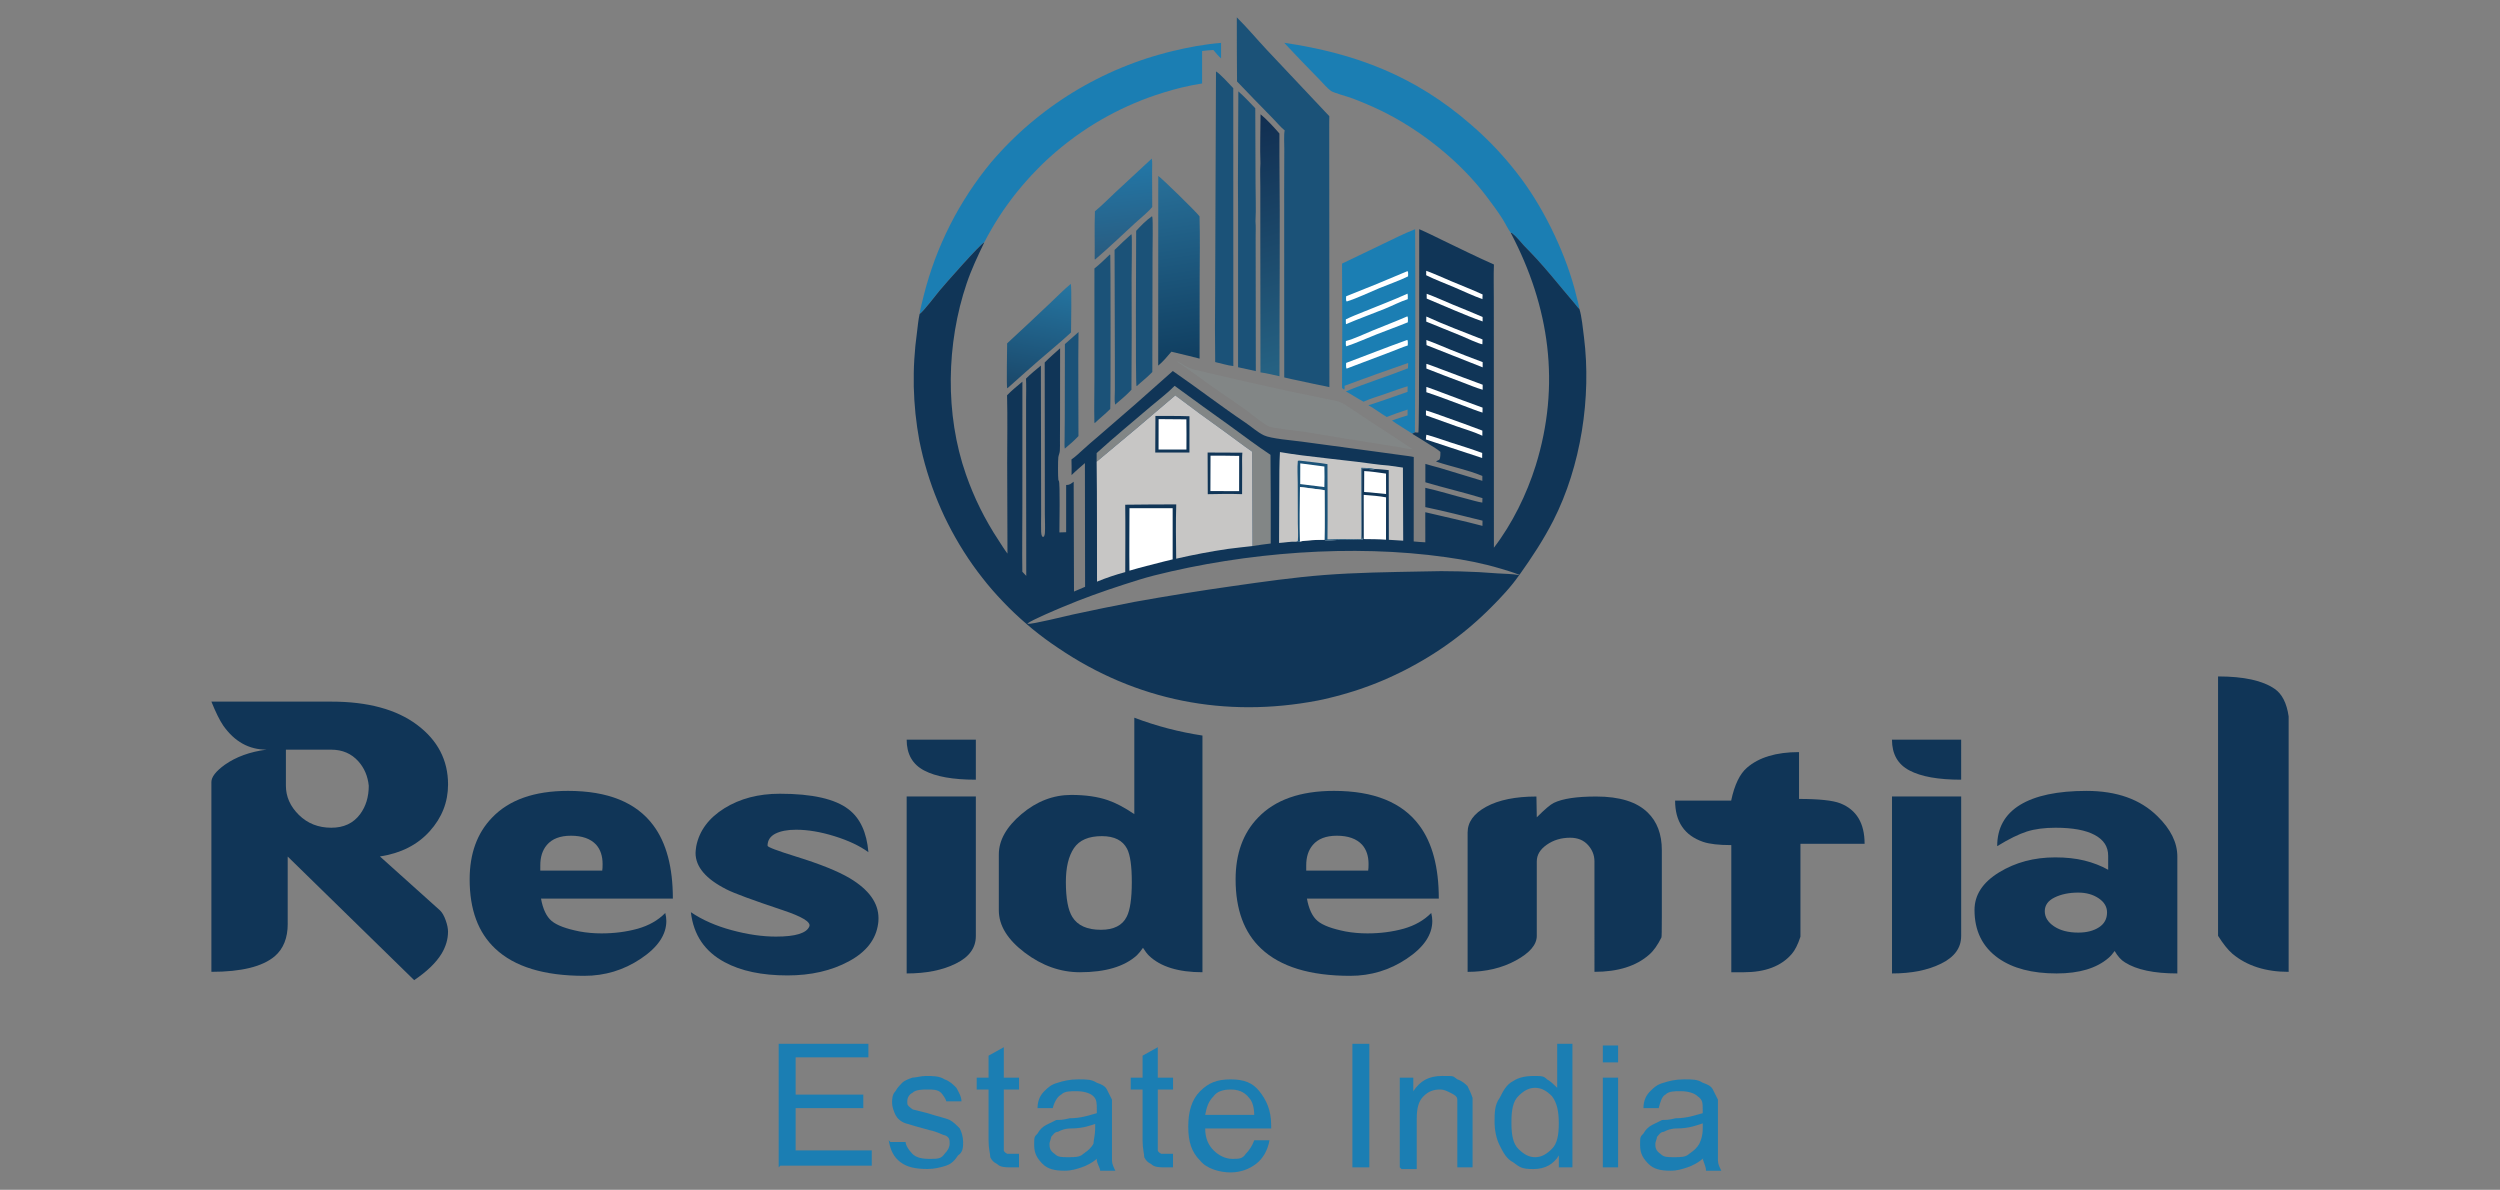 <?xml version="1.0" encoding="utf-8"?>
<!-- Generator: Adobe Illustrator 16.0.0, SVG Export Plug-In . SVG Version: 6.00 Build 0)  -->
<!DOCTYPE svg PUBLIC "-//W3C//DTD SVG 1.1//EN" "http://www.w3.org/Graphics/SVG/1.1/DTD/svg11.dtd">
<svg version="1.1" id="Layer_1" xmlns="http://www.w3.org/2000/svg" xmlns:xlink="http://www.w3.org/1999/xlink" x="0px" y="0px"
	 width="84.75px" height="40.334px" viewBox="0 0 84.75 40.334" enable-background="new 0 0 84.75 40.334" xml:space="preserve">
<rect x="0" y="0" width="84.75" height="40.334" fill="#808080" stroke="none"/>
<path display="none" fill="#454D5C" d="M16.995,35.412c-0.63-0.362-1.267-0.731-1.897-1.103c-0.261-0.148-0.492-0.293-0.694-0.438
	l-4.715-2.771c-0.022,3.188,0.289,3.896,2.822,5.375c3.079,1.803,6.184,3.529,9.268,5.353c0.209,0.123,0.407,0.235,0.593,0.342
	c2.592,1.459,3.324,1.263,6.43-0.603c1.775-1.064,3.619-2.082,5.431-3.105c1.314-0.738,2.617-1.486,3.875-2.268
	c2.084-1.287,2.368-2.104,2.346-5.024c0-0.015,0-0.024,0-0.041l-5.403,3.188c-0.073,0.05-0.155,0.092-0.23,0.136
	c-0.464,0.282-0.94,0.563-1.421,0.839l-2.138,1.262c0.011-0.021,0.027-0.048,0.037-0.076c-1.095,0.621-2.195,1.235-3.265,1.877
	c-2.64,1.588-3.115,1.658-5.573,0.209C20.64,37.491,18.818,36.455,16.995,35.412L16.995,35.412z M38.106,29.87
	c1.983-1.232,2.335-2.026,2.346-4.628c0-0.134,0-0.267,0-0.401c0-0.016,0-0.031,0.006-0.048l-3.175,1.871l-1.86,1.103
	c-0.198,0.121-0.401,0.239-0.598,0.361c-0.631,0.379-1.278,0.754-1.925,1.123l-1.25,0.734c0-0.01,0-0.021,0-0.03
	c-1.213,0.679-2.431,1.364-3.619,2.076c-2.64,1.579-3.115,1.649-5.573,0.2c-4.245-2.502-8.482-5.004-12.727-7.504
	c0.006,0.588,0.006,1.176,0.006,1.766c0.16,1.8,0.773,2.49,2.773,3.658c0.117,0.063,0.229,0.135,0.347,0.207
	c2.965,1.724,5.953,3.393,8.92,5.145c3.095,1.816,3.692,1.73,7.022-0.261c0.935-0.563,1.892-1.11,2.849-1.652
	c1.059-0.6,2.117-1.188,3.165-1.782c0.834-0.473,1.662-0.951,2.475-1.438C37.561,30.201,37.833,30.037,38.106,29.87L38.106,29.87z
	 M37.283,15.253c-3.132-1.801-6.264-3.635-9.39-5.42c-2.748-1.564-3.426-1.346-6.751,0.659c-2.569,1.544-5.108,2.992-7.722,4.451
	l-0.033,0.016l-0.123,0.069c-0.128,0.074-0.257,0.145-0.38,0.215v0.005l-0.026,0.015v-0.005c-0.149,0.084-0.292,0.17-0.433,0.251
	H12.42l-0.005,0.005l0,0c-1.133,0.667-1.807,1.182-2.202,1.859c-0.567,0.968-0.609,2.688-0.257,3.765
	c0.262,0.801,0.764,1.346,1.705,1.971c0.251,0.164,0.535,0.348,0.85,0.523c0.117,0.069,0.229,0.139,0.347,0.202l0,0l0.026,0.019
	c2.957,1.729,5.938,3.392,8.895,5.133c3.095,1.816,3.692,1.732,7.022-0.262c0.935-0.561,1.897-1.111,2.859-1.658
	c1.053-0.596,2.116-1.184,3.165-1.777c0-0.389,0-0.771-0.006-1.146c-0.004-1.023-0.064-1.771-0.255-2.367
	c-0.342-1.063-1.118-1.673-2.753-2.625L25.899,15.7c-0.47-0.273-0.443-0.257-1.176,0.203l-0.667,0.422
	c-0.744,0.471-0.669,1.588,0.01,1.993c1.732,1.005,3.463,2.016,5.195,3.009c1.363,0.787,1.966,1.283,2.223,2.203
	c-1.16,0.652-2.324,1.304-3.453,1.984c-2.64,1.582-3.115,1.646-5.573,0.196c-2.448-1.438-4.918-2.813-7.361-4.249
	c-0.561-0.322-0.989-0.605-1.309-0.898c-0.68-0.621-0.893-1.026-0.284-1.754c0.418-0.501,1.1-0.923,2.191-1.538
	c2.117-1.181,4.173-2.352,6.254-3.603c0.063-0.037,0.127-0.075,0.192-0.112c2.475-1.486,3.041-1.619,5.173-0.406
	c2.523,1.438,5.057,2.924,7.579,4.377c2.993,1.721,2.454,3.202,2.603,6.194c0.277-0.166,0.336-0.209,0.609-0.375
	c1.758-1.092,2.234-1.84,2.33-3.813c-0.106-2.191-0.684-2.87-2.993-4.196c-0.053-0.032-0.106-0.063-0.154-0.09L37.283,15.253z"/>
<g>
	<polygon fill="#1B7EB3" points="26.397,39.573 26.397,35.385 29.438,35.385 29.438,35.844 26.972,35.844 26.972,37.106 
		29.266,37.106 29.266,37.565 26.972,37.565 26.972,38.999 29.553,38.999 29.553,39.516 26.455,39.516 	"/>
	<g>
		<defs>
			<rect id="SVGID_1_" x="3.938" y="0.088" width="76.875" height="40.158"/>
		</defs>
		<clipPath id="SVGID_2_">
			<use xlink:href="#SVGID_1_"  overflow="visible"/>
		</clipPath>
		<path clip-path="url(#SVGID_2_)" fill="#1B7EB3" d="M30.184,38.713h0.517c0,0.114,0.114,0.286,0.229,0.401
			s0.287,0.172,0.574,0.172s0.402,0,0.517-0.172c0.115-0.115,0.172-0.229,0.172-0.344c0-0.115,0-0.23-0.172-0.287
			c-0.058,0-0.23-0.115-0.517-0.173c-0.402-0.114-0.631-0.172-0.803-0.229c-0.173-0.058-0.287-0.173-0.345-0.287
			c-0.057-0.115-0.115-0.287-0.115-0.401c0-0.115,0-0.287,0.115-0.402c0.058-0.114,0.172-0.229,0.23-0.287
			c0.057-0.057,0.172-0.114,0.344-0.172c0.115,0,0.287-0.057,0.459-0.057c0.229,0,0.459,0,0.631,0.114
			c0.172,0.058,0.287,0.173,0.402,0.287c0.057,0.114,0.172,0.286,0.172,0.459h-0.517c0-0.058-0.115-0.229-0.172-0.287
			c-0.115-0.114-0.287-0.114-0.459-0.114s-0.402,0-0.517,0.114c-0.115,0.058-0.172,0.172-0.172,0.287c0,0.114,0,0.114,0.057,0.172
			c0,0,0.115,0.115,0.172,0.115c0,0,0.229,0.057,0.459,0.114c0.344,0.114,0.631,0.172,0.746,0.229s0.23,0.172,0.344,0.287
			c0.058,0.114,0.115,0.286,0.115,0.459c0,0.172,0,0.344-0.172,0.458c-0.115,0.173-0.229,0.287-0.401,0.345
			s-0.402,0.115-0.631,0.115c-0.402,0-0.688-0.058-0.918-0.229c-0.229-0.172-0.344-0.402-0.401-0.746L30.184,38.713z"/>
		<path clip-path="url(#SVGID_2_)" fill="#1B7EB3" d="M34.544,39.114v0.459h-0.287c-0.172,0-0.344,0-0.458-0.115
			c-0.115-0.057-0.172-0.114-0.229-0.229c0-0.115-0.058-0.287-0.058-0.574v-1.721h-0.402v-0.402h0.402v-0.745l0.517-0.287v1.032
			h0.516v0.402h-0.516v1.778v0.286c0,0,0,0.058,0.115,0.115h0.172H34.544z"/>
		<path clip-path="url(#SVGID_2_)" fill="#1B7EB3" d="M37.24,39.229c-0.172,0.172-0.401,0.286-0.574,0.344
			c-0.172,0.058-0.344,0.114-0.574,0.114c-0.344,0-0.574-0.057-0.746-0.229c-0.172-0.172-0.287-0.344-0.287-0.631
			s0-0.287,0.115-0.401c0.057-0.115,0.172-0.229,0.287-0.287c0.115-0.057,0.229-0.114,0.344-0.172c0.115,0,0.229,0,0.459-0.058
			c0.401,0,0.688-0.114,0.918-0.172v-0.114c0-0.229,0-0.345-0.115-0.46c-0.115-0.114-0.344-0.172-0.574-0.172s-0.402,0-0.517,0.115
			c-0.114,0.057-0.229,0.229-0.287,0.459h-0.516c0-0.287,0.115-0.459,0.229-0.574c0.115-0.114,0.23-0.229,0.459-0.287
			c0.172-0.057,0.401-0.114,0.688-0.114c0.287,0,0.459,0,0.631,0.114c0.172,0.059,0.287,0.115,0.344,0.23l0.172,0.344v0.459v0.688
			v0.918c0,0.114,0.058,0.229,0.115,0.344h-0.516c0-0.114-0.115-0.229-0.115-0.401L37.24,39.229z M37.183,38.082
			c-0.172,0.057-0.459,0.172-0.86,0.172c-0.23,0-0.345,0.057-0.459,0.114c-0.115,0-0.172,0.115-0.229,0.172
			c0,0.058-0.057,0.173-0.057,0.23c0,0.114,0,0.229,0.172,0.344c0.115,0.115,0.229,0.115,0.459,0.115c0.229,0,0.401,0,0.516-0.115
			c0.172-0.115,0.287-0.229,0.344-0.344c0-0.115,0.057-0.287,0.057-0.517v-0.172H37.183z"/>
		<path clip-path="url(#SVGID_2_)" fill="#1B7EB3" d="M39.765,39.114v0.459h-0.287c-0.172,0-0.345,0-0.459-0.115
			c-0.115-0.057-0.172-0.114-0.229-0.229c0-0.115-0.057-0.287-0.057-0.574v-1.721h-0.402v-0.402h0.402v-0.745l0.516-0.287v1.032
			h0.517v0.402h-0.517v1.778v0.286c0,0,0,0.058,0.115,0.115h0.172H39.765z"/>
		<path clip-path="url(#SVGID_2_)" fill="#1B7EB3" d="M42.519,38.655h0.517c-0.059,0.344-0.23,0.631-0.459,0.803
			c-0.229,0.173-0.516,0.287-0.861,0.287c-0.344,0-0.803-0.114-1.032-0.401c-0.287-0.287-0.402-0.631-0.402-1.147
			s0.115-0.918,0.402-1.205c0.287-0.287,0.574-0.401,1.032-0.401c0.459,0,0.747,0.114,0.976,0.401
			c0.229,0.287,0.401,0.632,0.401,1.147v0.115h-2.237c0,0.344,0.115,0.573,0.287,0.745c0.173,0.172,0.402,0.287,0.632,0.287
			c0.229,0,0.344,0,0.458-0.172C42.347,38.999,42.461,38.827,42.519,38.655 M40.854,37.795h1.664c0-0.229-0.057-0.459-0.172-0.574
			c-0.172-0.229-0.402-0.286-0.632-0.286c-0.229,0-0.458,0.057-0.574,0.229C40.969,37.336,40.912,37.508,40.854,37.795"/>
		<rect x="45.846" y="35.385" clip-path="url(#SVGID_2_)" fill="#1B7EB3" width="0.574" height="4.188"/>
		<path clip-path="url(#SVGID_2_)" fill="#1B7EB3" d="M47.452,39.573v-3.041h0.459v0.459c0.229-0.344,0.517-0.516,0.975-0.516
			c0.46,0,0.345,0,0.517,0.114c0.173,0.058,0.287,0.173,0.345,0.229c0.058,0.115,0.114,0.229,0.172,0.401v0.517v1.836h-0.517v-1.836
			v-0.459c0-0.115-0.114-0.172-0.229-0.229c-0.114-0.058-0.229-0.114-0.344-0.114c-0.229,0-0.401,0.057-0.573,0.229
			c-0.173,0.173-0.23,0.402-0.23,0.804v1.664H47.51L47.452,39.573z"/>
		<path clip-path="url(#SVGID_2_)" fill="#1B7EB3" d="M52.845,39.573v-0.402c-0.172,0.287-0.459,0.46-0.86,0.46
			s-0.459-0.058-0.688-0.229c-0.229-0.115-0.344-0.345-0.459-0.574s-0.172-0.517-0.172-0.803c0-0.287,0-0.574,0.172-0.804
			c0.115-0.229,0.229-0.458,0.459-0.573c0.172-0.115,0.401-0.172,0.688-0.172s0.344,0,0.459,0.114
			c0.114,0.058,0.229,0.173,0.345,0.287v-1.492h0.516v4.188H52.845z M51.238,38.082c0,0.401,0.058,0.688,0.229,0.86
			c0.173,0.172,0.345,0.287,0.573,0.287c0.23,0,0.402-0.115,0.574-0.287c0.173-0.172,0.229-0.459,0.229-0.86
			c0-0.402-0.057-0.688-0.229-0.919c-0.172-0.172-0.344-0.286-0.574-0.286c-0.229,0-0.4,0.114-0.573,0.286
			c-0.172,0.173-0.229,0.46-0.229,0.861V38.082z"/>
		<path clip-path="url(#SVGID_2_)" fill="#1B7EB3" d="M54.336,35.442h0.517v0.573h-0.517V35.442z M54.336,36.532h0.517v3.041h-0.517
			V36.532z"/>
		<path clip-path="url(#SVGID_2_)" fill="#1B7EB3" d="M57.778,39.229c-0.172,0.172-0.401,0.286-0.573,0.344
			s-0.345,0.114-0.574,0.114c-0.344,0-0.573-0.057-0.745-0.229c-0.173-0.172-0.287-0.344-0.287-0.631s0-0.287,0.114-0.401
			c0.058-0.115,0.173-0.229,0.287-0.287c0.115-0.057,0.229-0.114,0.344-0.172c0.115,0,0.23,0,0.46-0.058
			c0.401,0,0.688-0.114,0.918-0.172v-0.114c0-0.229,0-0.345-0.173-0.46c-0.114-0.114-0.344-0.172-0.573-0.172s-0.401,0-0.517,0.115
			c-0.115,0.057-0.172,0.229-0.229,0.459h-0.517c0-0.287,0.115-0.459,0.23-0.574c0.114-0.114,0.229-0.229,0.459-0.287
			c0.172-0.057,0.401-0.114,0.688-0.114c0.286,0,0.458,0,0.631,0.114c0.172,0.059,0.286,0.115,0.344,0.23
			c0.058,0.114,0.114,0.229,0.173,0.344v0.459v0.688v0.918c0,0.114,0.057,0.229,0.114,0.344h-0.517c0-0.114-0.058-0.229-0.114-0.401
			L57.778,39.229z M57.722,38.082c-0.173,0.057-0.459,0.172-0.861,0.172c-0.229,0-0.344,0.057-0.458,0.114
			c-0.115,0-0.173,0.115-0.23,0.172c0,0.058-0.057,0.173-0.057,0.23c0,0.114,0,0.229,0.172,0.344
			c0.115,0.115,0.229,0.115,0.459,0.115s0.401,0,0.517-0.115c0.172-0.115,0.286-0.229,0.344-0.344
			c0.058-0.115,0.115-0.287,0.115-0.517V38.082z"/>
		<path clip-path="url(#SVGID_2_)" fill="#1B5278" d="M36.562,11.256c-0.018,1.175,0,2.353-0.002,3.528
			c-0.143,0.151-0.304,0.292-0.464,0.425c-0.017-0.103-0.006-0.224-0.006-0.328l0.006-0.734l0.004-2.482
			C36.255,11.53,36.408,11.394,36.562,11.256"/>
		<path clip-path="url(#SVGID_2_)" fill="#1B5278" d="M37.626,8.625c0.004,0.007,0.01,0.013,0.013,0.021
			c0.01,0.023,0.017,4.765-0.001,5.218c-0.166,0.168-0.355,0.314-0.525,0.479c-0.013-0.012-0.014-0.03-0.014-0.047
			c-0.011-0.504,0.003-1.01,0.003-1.513l-0.001-3.68C37.285,8.956,37.456,8.788,37.626,8.625"/>
		<path clip-path="url(#SVGID_2_)" fill="#1B5278" d="M39.046,7.334l0.017,0.014c0.027,0.1,0.008,1.078,0.008,1.246l-0.007,4.017
			c-0.159,0.169-0.355,0.318-0.526,0.477l-0.011-0.001c-0.037-0.09-0.012-4.855-0.011-5.261C38.673,7.652,38.855,7.47,39.046,7.334"
			/>
		<path clip-path="url(#SVGID_2_)" fill="#1B5278" d="M38.349,7.942c0.004,0.005,0.011,0.009,0.012,0.016
			c0.021,0.062,0,1.316,0,1.47c0.007,1.262,0.005,2.523-0.005,3.785c-0.169,0.184-0.365,0.342-0.554,0.504
			c-0.028-0.146-0.008-0.33-0.008-0.481v-1.02l-0.01-3.743C37.967,8.292,38.156,8.115,38.349,7.942"/>
	</g>
	<g>
		<defs>
			<path id="SVGID_3_" d="M37.816,6.516c-0.231,0.216-0.455,0.445-0.698,0.647c-0.02,0.54-0.001,1.083-0.009,1.622l0.014,0.014
				c0.466-0.401,0.907-0.82,1.357-1.237c0.165-0.151,0.451-0.381,0.581-0.545c0.001-0.409,0-0.818-0.005-1.228
				C39.054,5.66,39.071,5.5,39.045,5.376L37.816,6.516z"/>
		</defs>
		<clipPath id="SVGID_4_">
			<use xlink:href="#SVGID_3_"  overflow="visible"/>
		</clipPath>
		
			<linearGradient id="SVGID_5_" gradientUnits="userSpaceOnUse" x1="-25.672" y1="55.989" x2="-25.099" y2="55.989" gradientTransform="matrix(-0.554 -5.339 5.339 -0.554 -274.898 -97.448)">
			<stop  offset="0" style="stop-color:#295C80"/>
			<stop  offset="1" style="stop-color:#2277A7"/>
		</linearGradient>
		<polygon clip-path="url(#SVGID_4_)" fill="url(#SVGID_5_)" points="39.422,8.763 39.05,5.174 36.747,5.414 37.119,9.001 		"/>
	</g>
	<g>
		<defs>
			<path id="SVGID_6_" d="M35.604,10.271c-0.486,0.457-0.969,0.919-1.462,1.368c-0.002,0.19-0.023,1.451,0.001,1.521l0.014-0.003
				c0.353-0.312,0.699-0.628,1.056-0.936c0.365-0.315,0.741-0.623,1.095-0.951c0.001-0.212,0.028-1.588-0.01-1.645
				C36.057,9.825,35.833,10.055,35.604,10.271"/>
		</defs>
		<clipPath id="SVGID_7_">
			<use xlink:href="#SVGID_6_"  overflow="visible"/>
		</clipPath>
		
			<linearGradient id="SVGID_8_" gradientUnits="userSpaceOnUse" x1="-24.685" y1="56.55" x2="-24.111" y2="56.55" gradientTransform="matrix(1.174 -6.454 6.454 1.174 -301.134 -212.459)">
			<stop  offset="0" style="stop-color:#1A4769"/>
			<stop  offset="1" style="stop-color:#2575A1"/>
		</linearGradient>
		<polygon clip-path="url(#SVGID_7_)" fill="url(#SVGID_8_)" points="36.265,13.549 36.958,9.738 34.19,9.234 33.497,13.046 		"/>
	</g>
	<g>
		<defs>
			<rect id="SVGID_9_" x="3.938" y="0.088" width="76.875" height="40.158"/>
		</defs>
		<clipPath id="SVGID_10_">
			<use xlink:href="#SVGID_9_"  overflow="visible"/>
		</clipPath>
		<path clip-path="url(#SVGID_10_)" fill="#1B5278" d="M42.572,12.581l-0.004-3.387l-0.002-1.146c0-0.179,0.01-0.367-0.005-0.544
			c0.023-0.416,0.002-0.845,0.002-1.263l-0.009-2.571c-0.186-0.195-0.372-0.395-0.574-0.573c0,1.374-0.023,2.748-0.009,4.121
			l-0.001,5.231C42.17,12.491,42.372,12.535,42.572,12.581"/>
	</g>
	<g>
		<defs>
			<path id="SVGID_11_" d="M42.729,5.537c-0.018,0.249-0.003,0.506-0.004,0.755v1.612l0.005,4.72
				c0.216,0.029,0.431,0.084,0.644,0.131c-0.003-2.498,0.025-4.999-0.002-7.497c0.002-0.244,0.002-0.488,0-0.732
				c-0.158-0.184-0.453-0.505-0.639-0.651C42.732,4.426,42.708,4.985,42.729,5.537"/>
		</defs>
		<clipPath id="SVGID_12_">
			<use xlink:href="#SVGID_11_"  overflow="visible"/>
		</clipPath>
		
			<linearGradient id="SVGID_13_" gradientUnits="userSpaceOnUse" x1="-23.38" y1="55.453" x2="-22.807" y2="55.453" gradientTransform="matrix(4.054 14.078 14.078 -4.054 -644.018 558.09)">
			<stop  offset="0" style="stop-color:#112E51"/>
			<stop  offset="1" style="stop-color:#256182"/>
		</linearGradient>
		<polygon clip-path="url(#SVGID_12_)" fill="url(#SVGID_13_)" points="43.346,3.69 45.76,12.075 42.76,12.939 40.346,4.554 		"/>
	</g>
	<g>
		<defs>
			<rect id="SVGID_14_" x="3.938" y="0.088" width="76.875" height="40.158"/>
		</defs>
		<clipPath id="SVGID_15_">
			<use xlink:href="#SVGID_14_"  overflow="visible"/>
		</clipPath>
		<path clip-path="url(#SVGID_15_)" fill="#1B5278" d="M41.222,2.422c0.114,0.052,0.479,0.455,0.586,0.567l0.002,9.42
			c-0.176-0.014-0.432-0.095-0.615-0.135c-0.01-0.777-0.011-1.554-0.001-2.331l0.009-2.619L41.222,2.422z"/>
		<path clip-path="url(#SVGID_15_)" fill="#828686" d="M39.873,12.24c0.106,0.024,0.215,0.115,0.312,0.169
			c0.054,0.029,0.108,0.055,0.166,0.076c0.057,0.022,0.116,0.041,0.174,0.055c1.073,0.256,2.148,0.501,3.227,0.734
			c0.417,0.088,0.837,0.167,1.253,0.258c0.148,0.032,0.329,0.055,0.465,0.117c0.109,0.051,0.212,0.127,0.312,0.193l0.552,0.367
			l1.557,1.02c-0.115-0.002-0.243-0.033-0.357-0.052L46.81,15.06c-0.836-0.13-1.671-0.266-2.505-0.407
			c-0.224-0.036-1.178-0.14-1.292-0.197c-0.232-0.114-0.611-0.441-0.833-0.599c-0.364-0.26-0.737-0.505-1.102-0.762
			C40.675,12.81,40.285,12.513,39.873,12.24"/>
	</g>
	<g>
		<defs>
			<path id="SVGID_16_" d="M39.263,12.395c0.169-0.141,0.306-0.305,0.447-0.472c0.194,0.044,0.386,0.09,0.579,0.139l0.377,0.095
				l0.002-2.698c0.003-0.708,0.016-1.418-0.004-2.125c-0.104-0.147-1.295-1.309-1.399-1.369L39.263,12.395z"/>
		</defs>
		<clipPath id="SVGID_17_">
			<use xlink:href="#SVGID_16_"  overflow="visible"/>
		</clipPath>
		
			<linearGradient id="SVGID_18_" gradientUnits="userSpaceOnUse" x1="-24.634" y1="55.698" x2="-24.061" y2="55.698" gradientTransform="matrix(-1.597 -10.764 10.764 -1.597 -598.455 -164.023)">
			<stop  offset="0" style="stop-color:#103E60"/>
			<stop  offset="1" style="stop-color:#286F98"/>
		</linearGradient>
		<polygon clip-path="url(#SVGID_17_)" fill="url(#SVGID_18_)" points="41.618,12.255 40.654,5.759 38.329,6.104 39.293,12.601 		
			"/>
	</g>
	<g>
		<defs>
			<rect id="SVGID_19_" x="3.938" y="0.088" width="76.875" height="40.158"/>
		</defs>
		<clipPath id="SVGID_20_">
			<use xlink:href="#SVGID_19_"  overflow="visible"/>
		</clipPath>
		<path clip-path="url(#SVGID_20_)" fill="#1B7EB3" d="M45.495,8.936l1.337-0.642c0.376-0.181,0.752-0.372,1.141-0.524
			c0.011,2.293,0.008,4.587-0.007,6.88l-0.094,0.048c-0.226-0.149-0.463-0.283-0.683-0.44c0.171-0.069,0.353-0.121,0.528-0.177
			v-0.196c-0.236,0.075-0.476,0.16-0.705,0.251c-0.213-0.124-0.406-0.279-0.623-0.398c0.446-0.138,0.886-0.302,1.327-0.454
			l0.003-0.189c-0.255,0.074-0.507,0.171-0.758,0.257c-0.245,0.084-0.502,0.16-0.738,0.266c-0.203-0.109-0.395-0.239-0.597-0.349
			c0.691-0.289,1.409-0.507,2.105-0.784c0.003-0.06,0.004-0.12,0.006-0.181c-0.721,0.25-1.439,0.507-2.155,0.773
			c0.001,0.042,0.006,0.086-0.01,0.128c-0.036-0.006-0.052-0.034-0.077-0.06C45.507,11.742,45.506,10.339,45.495,8.936"/>
		<path clip-path="url(#SVGID_20_)" fill="#FFFFFF" d="M47.714,9.955c0.017,0.056,0.009,0.129,0.009,0.187
			c-0.265,0.086-0.52,0.222-0.778,0.326c-0.438,0.177-0.883,0.337-1.317,0.522c-0.006-0.054-0.004-0.11-0.004-0.164
			c0.197-0.097,0.404-0.176,0.607-0.259C46.726,10.364,47.227,10.177,47.714,9.955"/>
		<path clip-path="url(#SVGID_20_)" fill="#FFFFFF" d="M47.705,9.195l0.021,0.007c0.016,0.051,0.008,0.113,0.007,0.167
			c-0.313,0.154-0.649,0.266-0.973,0.4c-0.361,0.149-0.727,0.331-1.099,0.449l-0.019-0.007c-0.019-0.05-0.009-0.115-0.008-0.167
			C46.328,9.771,47.019,9.487,47.705,9.195"/>
		<path clip-path="url(#SVGID_20_)" fill="#FFFFFF" d="M47.707,10.725l0.008,0.006c0.025,0.045,0.011,0.142,0.011,0.195
			c-0.351,0.145-0.711,0.271-1.063,0.411c-0.339,0.135-0.679,0.287-1.023,0.404c-0.026-0.043-0.015-0.129-0.014-0.18
			c0.3-0.082,0.603-0.232,0.891-0.35C46.913,11.048,47.314,10.897,47.707,10.725"/>
		<path clip-path="url(#SVGID_20_)" fill="#FFFFFF" d="M47.707,11.523l0.005,0.005c0.023,0.049,0.011,0.129,0.011,0.183
			c-0.176,0.055-0.35,0.133-0.523,0.198l-1.547,0.586l-0.009-0.008c-0.021-0.049-0.01-0.13-0.01-0.184
			C46.325,12.045,47.012,11.771,47.707,11.523"/>
		<path clip-path="url(#SVGID_20_)" fill="#1B7EB3" d="M43.533,1.45c2.432,0.359,4.446,1.134,6.316,2.76
			c0.16,0.138,0.318,0.28,0.471,0.427c0.153,0.147,0.302,0.298,0.446,0.453c0.145,0.156,0.284,0.314,0.42,0.478
			c0.135,0.163,0.267,0.33,0.393,0.5c0.817,1.1,1.549,2.647,1.864,3.979c0.034,0.141,0.078,0.288,0.099,0.43
			c-0.06-0.049-0.111-0.127-0.161-0.187l-0.338-0.401c-0.305-0.366-0.61-0.738-0.93-1.09c-0.148-0.164-0.305-0.319-0.457-0.48
			c-0.125-0.134-0.247-0.299-0.392-0.41c-0.023-0.018-0.017-0.018-0.049-0.014l-0.007-0.01C51.106,7.74,51.03,7.572,50.934,7.42
			c-0.166-0.263-0.357-0.518-0.545-0.766c-0.897-1.191-2.237-2.255-3.575-2.905c-0.315-0.151-0.638-0.289-0.965-0.413
			c-0.168-0.065-0.631-0.183-0.732-0.256c-0.135-0.097-0.26-0.255-0.379-0.375C44.33,2.292,43.929,1.874,43.533,1.45"/>
		<path clip-path="url(#SVGID_20_)" fill="#1B7EB3" d="M31.175,10.64c0.032-0.208,0.09-0.422,0.141-0.628
			c0.025-0.103,0.053-0.206,0.082-0.308c0.029-0.102,0.06-0.205,0.091-0.306c0.031-0.102,0.064-0.203,0.099-0.304
			c0.035-0.101,0.07-0.2,0.107-0.3c0.037-0.1,0.075-0.198,0.116-0.297c0.04-0.099,0.081-0.197,0.124-0.293
			c0.042-0.098,0.086-0.195,0.132-0.29c0.045-0.097,0.092-0.192,0.14-0.287c0.048-0.095,0.097-0.189,0.148-0.282
			c0.05-0.094,0.103-0.186,0.156-0.278c0.054-0.092,0.108-0.183,0.164-0.274c0.056-0.091,0.113-0.18,0.171-0.269
			c0.058-0.088,0.118-0.177,0.179-0.264C33.085,6.172,33.146,6.085,33.21,6c0.063-0.085,0.127-0.169,0.193-0.253
			c0.065-0.084,0.131-0.167,0.2-0.249c0.05-0.058,0.1-0.116,0.15-0.172c0.051-0.058,0.102-0.113,0.154-0.17
			c0.051-0.056,0.104-0.111,0.156-0.167c0.053-0.055,0.107-0.109,0.161-0.163c0.054-0.054,0.108-0.108,0.163-0.161
			c0.055-0.053,0.111-0.105,0.167-0.157c0.056-0.052,0.112-0.103,0.169-0.154c0.057-0.05,0.115-0.101,0.173-0.15
			c0.058-0.049,0.116-0.098,0.176-0.147c0.06-0.048,0.118-0.096,0.178-0.143c0.06-0.047,0.121-0.094,0.182-0.14
			s0.122-0.092,0.184-0.137c0.062-0.044,0.123-0.089,0.186-0.132c0.063-0.044,0.125-0.087,0.189-0.129
			c0.063-0.042,0.126-0.084,0.191-0.125c0.064-0.041,0.129-0.081,0.194-0.121s0.13-0.079,0.196-0.118
			c0.066-0.039,0.132-0.076,0.199-0.113c0.067-0.038,0.134-0.074,0.201-0.11c0.066-0.036,0.134-0.071,0.203-0.105
			c0.067-0.035,0.136-0.069,0.205-0.103c0.068-0.033,0.137-0.065,0.207-0.098c0.069-0.032,0.139-0.063,0.209-0.094
			c0.069-0.03,0.14-0.06,0.21-0.089s0.141-0.058,0.212-0.085c0.072-0.028,0.142-0.055,0.214-0.082s0.144-0.052,0.216-0.078
			c0.072-0.024,0.144-0.049,0.216-0.073s0.146-0.046,0.218-0.068s0.146-0.043,0.22-0.064c0.073-0.021,0.147-0.041,0.221-0.061
			c0.074-0.02,0.148-0.038,0.223-0.056c0.54-0.131,1.094-0.234,1.649-0.279c-0.002,0.176,0,0.352,0,0.527
			c-0.097-0.086-0.178-0.188-0.261-0.286c-0.128,0.004-0.255,0.021-0.382,0.034v1.101c-0.227,0.035-0.451,0.08-0.674,0.133
			c-0.223,0.053-0.443,0.114-0.662,0.184c-0.081,0.025-0.161,0.051-0.241,0.078s-0.16,0.055-0.239,0.084
			c-0.08,0.029-0.158,0.059-0.236,0.089c-0.079,0.031-0.157,0.063-0.235,0.096c-0.078,0.034-0.155,0.067-0.232,0.102
			c-0.077,0.035-0.154,0.071-0.229,0.107c-0.076,0.037-0.152,0.074-0.227,0.113c-0.075,0.038-0.149,0.078-0.224,0.118
			c-0.075,0.041-0.148,0.082-0.221,0.124c-0.074,0.042-0.146,0.085-0.218,0.129c-0.072,0.044-0.144,0.089-0.214,0.135
			c-0.07,0.046-0.141,0.092-0.21,0.14c-0.071,0.047-0.139,0.096-0.208,0.145c-0.068,0.049-0.137,0.099-0.203,0.15
			c-0.068,0.051-0.135,0.103-0.201,0.155c-0.066,0.053-0.131,0.106-0.196,0.161c-0.065,0.054-0.129,0.109-0.192,0.165
			c-0.063,0.055-0.125,0.112-0.188,0.169c-0.062,0.058-0.123,0.116-0.184,0.175C35.26,5.64,35.2,5.699,35.141,5.76
			c-0.06,0.061-0.118,0.122-0.175,0.183c-0.058,0.063-0.114,0.125-0.171,0.188c-0.056,0.063-0.111,0.126-0.166,0.191
			c-0.055,0.064-0.108,0.129-0.161,0.196c-0.053,0.065-0.104,0.131-0.156,0.199c-0.051,0.068-0.102,0.136-0.151,0.204
			c-0.049,0.068-0.097,0.137-0.146,0.207c-0.047,0.069-0.094,0.139-0.14,0.21C33.83,7.409,33.785,7.48,33.74,7.552
			c-0.044,0.072-0.086,0.144-0.129,0.217c-0.042,0.073-0.084,0.146-0.125,0.221c-0.04,0.074-0.08,0.148-0.119,0.224
			c-0.113,0.028-1.36,1.445-1.509,1.625C31.729,9.992,31.303,10.557,31.175,10.64"/>
		<path clip-path="url(#SVGID_20_)" fill="#1B5278" d="M41.928,0.589c0.358,0.353,0.681,0.743,1.025,1.11l2.111,2.24
			c0,0.086-0.001,0.172-0.003,0.258l0.006,8.926c-0.354-0.071-0.705-0.146-1.056-0.223c-0.157-0.035-0.32-0.063-0.475-0.105
			l-0.002-6.343l0.004-1.4c0.002-0.145-0.021-0.502,0.014-0.629c-0.152-0.126-0.283-0.29-0.424-0.431
			c-0.403-0.406-0.795-0.818-1.192-1.23C41.93,2.038,41.927,1.313,41.928,0.589"/>
		<path clip-path="url(#SVGID_20_)" fill="#103557" d="M48.111,7.769c0.272,0.116,0.537,0.251,0.804,0.38
			c0.574,0.276,1.146,0.56,1.729,0.817c-0.015,0.377-0.004,0.76-0.004,1.138l0.001,2.123l0.002,6.34
			c0.619-0.804,1.115-1.816,1.417-2.785c0.849-2.731,0.474-5.38-0.844-7.886c0.032-0.004,0.025-0.004,0.049,0.014
			c0.145,0.11,0.266,0.276,0.392,0.41c0.152,0.161,0.309,0.316,0.457,0.48c0.319,0.352,0.626,0.724,0.93,1.09l0.338,0.401
			c0.051,0.06,0.102,0.138,0.161,0.187c0.076,0.236,0.12,0.684,0.153,0.945c0.258,2.043-0.101,4.386-1.04,6.227
			c-0.333,0.651-0.724,1.244-1.147,1.838c-0.203-0.083-0.419-0.147-0.631-0.21c-0.634-0.188-1.198-0.296-1.853-0.389
			c-3.18-0.451-6.793-0.164-9.902,0.62c-0.34,0.086-0.677,0.196-1.012,0.303c-0.71,0.229-1.408,0.479-2.096,0.769
			c-0.218,0.091-1.033,0.435-1.182,0.553l0.008,0.013c0.153,0.023,1.293-0.266,1.541-0.318c0.683-0.148,1.367-0.288,2.053-0.421
			c1.124-0.202,2.25-0.383,3.379-0.543c1.021-0.146,2.035-0.29,3.063-0.371c1.108-0.086,2.22-0.099,3.331-0.121
			c0.427-0.014,0.855-0.015,1.282-0.003c0.429,0.01,0.855,0.034,1.281,0.068c0.237,0.017,0.496,0.015,0.729,0.058
			c-0.263,0.385-0.634,0.778-0.966,1.109c-0.05,0.049-0.1,0.099-0.15,0.147s-0.102,0.097-0.153,0.145
			c-0.051,0.048-0.104,0.096-0.156,0.143s-0.105,0.093-0.158,0.139c-0.054,0.046-0.107,0.091-0.161,0.137
			c-0.054,0.045-0.109,0.09-0.164,0.133c-0.055,0.045-0.11,0.087-0.166,0.131c-0.055,0.043-0.111,0.085-0.168,0.127
			c-0.057,0.041-0.113,0.083-0.171,0.124c-0.058,0.042-0.114,0.081-0.172,0.121c-0.06,0.04-0.117,0.079-0.177,0.118
			c-0.058,0.038-0.117,0.076-0.177,0.114s-0.118,0.075-0.179,0.111s-0.121,0.072-0.182,0.108c-0.061,0.035-0.121,0.07-0.183,0.104
			c-0.062,0.035-0.124,0.068-0.186,0.102c-0.062,0.034-0.125,0.066-0.187,0.099c-0.063,0.032-0.126,0.063-0.189,0.094
			c-0.063,0.031-0.127,0.062-0.19,0.091c-0.063,0.03-0.128,0.061-0.191,0.088c-0.064,0.029-0.129,0.057-0.193,0.084
			c-0.065,0.027-0.13,0.055-0.196,0.081c-0.064,0.026-0.13,0.052-0.196,0.077c-0.065,0.023-0.131,0.049-0.197,0.072
			s-0.133,0.047-0.199,0.07c-0.066,0.021-0.134,0.044-0.201,0.066c-0.066,0.021-0.134,0.041-0.201,0.061
			c-0.067,0.021-0.135,0.04-0.203,0.059c-0.068,0.02-0.136,0.037-0.204,0.055c-0.067,0.018-0.136,0.035-0.204,0.051
			c-0.068,0.018-0.137,0.033-0.205,0.049c-0.069,0.015-0.139,0.029-0.207,0.043c-3.123,0.598-6.154,0.01-8.792-1.78
			c-0.076-0.052-0.15-0.102-0.224-0.153c-0.075-0.052-0.147-0.105-0.22-0.158c-0.073-0.055-0.145-0.109-0.216-0.164
			c-0.072-0.056-0.142-0.112-0.213-0.169c-0.069-0.058-0.139-0.115-0.207-0.175c-0.069-0.059-0.137-0.119-0.204-0.18
			s-0.133-0.121-0.199-0.184c-0.066-0.063-0.131-0.125-0.195-0.189c-0.063-0.064-0.127-0.128-0.189-0.194
			c-0.063-0.065-0.125-0.131-0.186-0.198c-0.061-0.067-0.121-0.135-0.181-0.203c-0.058-0.068-0.117-0.138-0.175-0.207
			c-0.057-0.07-0.114-0.14-0.169-0.212c-0.056-0.072-0.111-0.144-0.165-0.215c-0.054-0.073-0.107-0.146-0.159-0.219
			c-0.052-0.074-0.104-0.149-0.154-0.224c-0.05-0.075-0.099-0.151-0.148-0.228c-0.048-0.076-0.096-0.153-0.143-0.231
			c-0.046-0.077-0.091-0.156-0.136-0.234c-0.045-0.079-0.089-0.158-0.132-0.238c-0.042-0.08-0.084-0.16-0.125-0.241
			c-0.041-0.08-0.081-0.162-0.12-0.243c-0.038-0.082-0.076-0.164-0.112-0.247c-0.037-0.083-0.072-0.166-0.107-0.25
			c-0.035-0.083-0.068-0.167-0.101-0.252c-0.033-0.084-0.065-0.169-0.095-0.254s-0.059-0.17-0.088-0.256
			c-0.028-0.086-0.055-0.173-0.082-0.259c-0.026-0.087-0.051-0.174-0.076-0.261c-0.024-0.087-0.047-0.174-0.069-0.262
			c-0.022-0.087-0.042-0.176-0.062-0.263c-0.021-0.089-0.039-0.178-0.057-0.266c-0.028-0.152-0.053-0.303-0.075-0.456
			c-0.022-0.152-0.041-0.305-0.057-0.457c-0.015-0.154-0.028-0.307-0.038-0.46c-0.009-0.154-0.016-0.308-0.02-0.461
			c-0.003-0.153-0.003-0.308,0-0.461s0.008-0.307,0.018-0.461c0.009-0.154,0.021-0.307,0.036-0.46
			c0.015-0.153,0.034-0.306,0.055-0.458c0.027-0.205,0.043-0.419,0.089-0.62c0.128-0.083,0.555-0.647,0.682-0.8
			c0.149-0.181,1.396-1.598,1.51-1.627c-0.22,0.458-0.433,0.905-0.596,1.387c-0.691,2.039-0.739,4.438-0.025,6.478
			c0.068,0.196,0.143,0.39,0.223,0.582c0.08,0.192,0.166,0.38,0.259,0.567c0.092,0.185,0.189,0.369,0.294,0.549
			c0.103,0.18,0.211,0.356,0.327,0.53c0.099,0.153,0.196,0.311,0.305,0.455l-0.01-3.077c0-0.762,0.015-1.528-0.004-2.291
			c0.162-0.166,0.343-0.313,0.52-0.461l-0.001,4.215c0.001,0.742-0.013,1.487-0.001,2.229l0.133,0.14l-0.006-4.606v-1.333
			c0.001-0.248,0.01-0.502-0.003-0.748c0.157-0.159,0.334-0.3,0.505-0.442l0.006,3.765l0.002,1.306c0,0.188-0.008,0.379,0,0.566
			c0.002,0.053,0.009,0.121,0.045,0.163c0.003,0.003,0.007,0.007,0.01,0.01l0.041-0.014c0.02-0.039,0.029-0.075,0.032-0.119
			c0.012-0.211-0.001-0.429-0.002-0.641l-0.001-1.353l-0.004-3.787c0.164-0.17,0.347-0.324,0.522-0.483l-0.002,2.42l-0.003,0.704
			c-0.001,0.117,0.006,0.237-0.004,0.354c-0.005,0.074-0.04,0.142-0.051,0.214c-0.015,0.102-0.014,0.659,0,0.763
			c0.002,0.018,0.008,0.026,0.018,0.042c0.045,0.068,0.018,1.526,0.018,1.746l0.229-0.007l0-1.601
			c0.114,0.004,0.167-0.045,0.255-0.111l0.011,3.723l0.376-0.16l-0.006-4.194c-0.151,0.133-0.31,0.264-0.453,0.407
			c0.001-0.177,0.005-0.354-0.003-0.531c0.138-0.094,0.261-0.214,0.385-0.326c0.158-0.144,0.319-0.285,0.483-0.422
			c0.865-0.741,1.721-1.49,2.568-2.25c0.833,0.574,1.635,1.194,2.475,1.76c0.201,0.136,0.397,0.317,0.615,0.421
			c0.237,0.113,0.965,0.171,1.264,0.211l2.521,0.34c0.304,0.042,0.608,0.08,0.912,0.125c0.126,0.019,0.258,0.03,0.381,0.058
			l-0.002,2.863c0.131,0.009,0.263,0.027,0.394,0.029l-0.001-1.02c0.646,0.156,1.297,0.292,1.938,0.463l0.002-0.177
			c-0.646-0.158-1.289-0.324-1.939-0.459v-0.654c0.485,0.109,0.964,0.26,1.445,0.383c0.16,0.041,0.325,0.093,0.487,0.118
			l0.005-0.152c-0.64-0.195-1.293-0.346-1.935-0.537c0-0.207-0.003-0.415,0-0.623c0.16,0.053,0.325,0.088,0.487,0.136
			c0.482,0.143,0.964,0.289,1.444,0.438v-0.166c-0.503-0.21-1.054-0.313-1.57-0.488c0.098-0.082,0.129,0.005,0.147-0.217
			c0.003-0.037,0.003-0.073,0.001-0.11c-0.107-0.094-0.237-0.167-0.358-0.243c-0.197-0.126-0.396-0.25-0.598-0.371l0.094-0.048
			c0.041,0.006,0.075,0.008,0.116,0.007C48.118,14.588,48.108,8.478,48.111,7.769"/>
		<path clip-path="url(#SVGID_20_)" fill="#FFFFFF" d="M48.364,9.959c0.303,0.11,0.596,0.246,0.893,0.37
			c0.334,0.139,0.672,0.27,1.003,0.416l0.001,0.152c-0.643-0.227-1.267-0.515-1.896-0.775L48.364,9.959z"/>
		<path clip-path="url(#SVGID_20_)" fill="#FFFFFF" d="M48.352,10.73c0.62,0.285,1.27,0.526,1.905,0.777l-0.004,0.164
			c-0.116-0.012-0.584-0.23-0.72-0.287l-1.183-0.481L48.352,10.73z"/>
		<path clip-path="url(#SVGID_20_)" fill="#FFFFFF" d="M48.349,9.18c0.29,0.105,0.571,0.237,0.855,0.356
			c0.352,0.148,0.708,0.286,1.056,0.446c0.001,0.054-0.001,0.105-0.006,0.159c-0.325-0.117-0.646-0.27-0.964-0.406
			c-0.315-0.134-0.637-0.253-0.943-0.405C48.346,9.28,48.348,9.23,48.349,9.18"/>
		<path clip-path="url(#SVGID_20_)" fill="#FFFFFF" d="M48.353,11.527c0.273,0.094,0.542,0.215,0.809,0.323
			c0.365,0.146,0.731,0.288,1.1,0.426v0.177L48.359,11.7C48.355,11.642,48.355,11.584,48.353,11.527"/>
		<path clip-path="url(#SVGID_20_)" fill="#FFFFFF" d="M48.354,13.116c0.179,0.057,0.353,0.128,0.528,0.193
			c0.459,0.169,0.915,0.347,1.377,0.509l-0.002,0.169c-0.21-0.065-0.415-0.149-0.621-0.225c-0.425-0.159-0.853-0.324-1.283-0.466
			L48.354,13.116z"/>
		<path clip-path="url(#SVGID_20_)" fill="#FFFFFF" d="M48.34,13.913c0.237,0.071,0.472,0.16,0.705,0.243
			c0.404,0.142,0.807,0.29,1.207,0.441v0.174c-0.279-0.129-0.589-0.221-0.88-0.321c-0.346-0.122-0.689-0.245-1.032-0.37V13.913z"/>
		<path clip-path="url(#SVGID_20_)" fill="#FFFFFF" d="M48.354,12.334c0.185,0.057,0.367,0.133,0.547,0.199
			c0.455,0.168,0.907,0.345,1.362,0.509l-0.001,0.17c-0.229-0.066-0.455-0.163-0.678-0.247c-0.411-0.152-0.821-0.31-1.229-0.471
			L48.354,12.334z"/>
		<path clip-path="url(#SVGID_20_)" fill="#FFFFFF" d="M48.354,14.737c0.269,0.069,0.531,0.168,0.794,0.253
			c0.368,0.119,0.737,0.23,1.099,0.366l-0.002,0.17l-1.907-0.628C48.338,14.844,48.347,14.791,48.354,14.737"/>
		<path clip-path="url(#SVGID_20_)" fill="#FFFFFF" d="M46.247,15.969c0.244,0.012,0.497,0.053,0.739,0.086l0.002,0.693
			c-0.248-0.019-0.495-0.058-0.744-0.07C46.243,16.442,46.244,16.206,46.247,15.969"/>
		<path clip-path="url(#SVGID_20_)" fill="#FFFFFF" d="M46.23,16.776c0.249,0.018,0.511,0.038,0.757,0.084l-0.001,1.436
			c-0.25-0.018-0.503-0.019-0.754-0.021L46.23,16.776z"/>
		<path clip-path="url(#SVGID_20_)" fill="#FFFFFF" d="M38.289,17.228h1.464v1.735c-0.103,0.022-0.205,0.049-0.307,0.075
			c-0.387,0.101-0.774,0.194-1.158,0.308C38.278,18.641,38.29,17.934,38.289,17.228"/>
		<path clip-path="url(#SVGID_20_)" fill="#828686" d="M39.82,13.08c0.629,0.461,1.26,0.917,1.895,1.37
			c0.447,0.325,0.895,0.665,1.355,0.968c0.008,1.003,0.012,2.005,0.008,3.007c-0.206,0.026-0.413,0.051-0.617,0.086l-0.013-3.2
			c-0.309-0.213-0.604-0.443-0.909-0.662c-0.573-0.406-1.138-0.821-1.698-1.244c-0.882,0.755-1.77,1.505-2.665,2.247v-0.293
			c0.601-0.546,1.231-1.064,1.849-1.592C39.288,13.543,39.578,13.328,39.82,13.08"/>
		<path clip-path="url(#SVGID_20_)" fill="#C7C6C5" d="M47.559,15.851c-0.161-0.025-0.322-0.048-0.484-0.069
			c-0.357-0.024-0.719-0.086-1.076-0.128c-0.617-0.073-1.234-0.137-1.851-0.216c-0.254-0.032-0.507-0.069-0.758-0.113
			c-0.022,0.401-0.021,0.804-0.022,1.206l-0.008,1.875c0.188-0.01,0.386-0.051,0.572-0.042c0.042,0.003,0.101,0.016,0.138-0.006
			c0.188-0.045,0.628-0.061,0.83-0.057c0.01,0.008,0.019,0.014,0.032,0.017c0.11,0.021,0.262-0.009,0.376-0.011
			c0.295-0.008,0.591-0.006,0.886-0.018l0.014-0.015l-0.026-0.013l0.001-0.019l-0.007,0.006c-0.019-0.256-0.004-0.522-0.004-0.779
			l0.003-1.571c0.085-0.062,0.302,0.047,0.406,0.01c0.008-0.002,0.014-0.006,0.021-0.009c0.157,0.002,0.318,0.024,0.475,0.038
			l0.004,2.362c0.162,0.012,0.324,0.022,0.487,0.03L47.559,15.851z"/>
		<path clip-path="url(#SVGID_20_)" fill="#1B5278" d="M43.932,18.363c0.029-0.007,0.042-0.009,0.065-0.027
			c0.017-0.192,0.002-0.396,0-0.588l-0.004-1.376c-0.001-0.244-0.02-0.502,0.003-0.746c0.031-0.019,0.063-0.008,0.099-0.006
			c0.3,0.041,0.609,0.061,0.906,0.115c0.001,0.851,0.01,1.702,0,2.552c0.383-0.012,0.766-0.018,1.149-0.014v-2.416
			c0.146,0.009,0.309,0.006,0.451,0.041c-0.008,0.003-0.014,0.006-0.021,0.009c-0.104,0.037-0.321-0.072-0.406-0.01l-0.004,1.571
			c0.001,0.257-0.014,0.523,0.004,0.779l0.009-0.006l-0.001,0.019l0.025,0.013l-0.014,0.015c-0.295,0.012-0.59,0.01-0.886,0.018
			c-0.114,0.002-0.266,0.032-0.377,0.011c-0.013-0.003-0.021-0.009-0.031-0.017c0.016-0.56,0.004-1.122,0.004-1.682
			c-0.276-0.038-0.555-0.077-0.834-0.109c-0.004,0.615-0.014,1.232,0,1.848C44.032,18.379,43.974,18.367,43.932,18.363"/>
		<path clip-path="url(#SVGID_20_)" fill="#FFFFFF" d="M44.079,15.708l0.818,0.107c0.004,0.231,0.008,0.465-0.001,0.697
			c-0.273-0.031-0.547-0.065-0.819-0.102L44.079,15.708z"/>
		<path clip-path="url(#SVGID_20_)" fill="#FFFFFF" d="M44.07,16.51c0.278,0.032,0.556,0.071,0.833,0.108
			c0,0.56,0.012,1.123-0.004,1.681c-0.202-0.002-0.642,0.013-0.83,0.058C44.056,17.742,44.065,17.125,44.07,16.51"/>
		<path clip-path="url(#SVGID_20_)" fill="#C7C6C5" d="M37.176,15.652c0.895-0.742,1.783-1.49,2.666-2.248
			c0.559,0.424,1.125,0.838,1.697,1.245c0.304,0.219,0.6,0.449,0.909,0.662l0.013,3.2c-0.275,0.034-0.551,0.058-0.826,0.096
			c-0.591,0.087-1.179,0.198-1.762,0.333c-0.007-0.612-0.018-1.23,0.002-1.841c-0.576,0-1.153,0.004-1.73,0.011
			c0.01,0.761,0.001,1.523,0.001,2.284c-0.323,0.088-0.649,0.195-0.957,0.324C37.184,18.363,37.194,17.007,37.176,15.652"/>
		<path clip-path="url(#SVGID_20_)" fill="#103557" d="M39.169,14.101c0.383,0,0.771-0.004,1.154,0.01l-0.001,1.23l-1.159,0.001
			L39.169,14.101z"/>
		<path clip-path="url(#SVGID_20_)" fill="#FFFFFF" d="M39.277,14.208c0.314,0,0.627,0.002,0.941,0.008
			c0.008,0.341,0.002,0.684,0.002,1.024l-0.945,0L39.277,14.208z"/>
		<path clip-path="url(#SVGID_20_)" fill="#103557" d="M40.938,15.341c0.392-0.001,0.785,0,1.178,0.005
			c-0.015,0.175-0.007,0.356-0.007,0.531l-0.002,0.875c-0.386-0.013-0.777-0.009-1.164,0.001L40.938,15.341z"/>
		<path clip-path="url(#SVGID_20_)" fill="#FFFFFF" d="M41.037,15.448c0.324-0.002,0.647,0,0.971,0.007l-0.002,1.195
			c-0.324,0.001-0.648,0-0.973-0.003C41.032,16.248,41.034,15.848,41.037,15.448"/>
		<path clip-path="url(#SVGID_20_)" fill="#103557" d="M9.754,31.317c0,0.479-0.146,0.846-0.439,1.099
			c-0.416,0.353-1.132,0.529-2.149,0.529v-6.433c0-0.172,0.151-0.366,0.451-0.584c0.383-0.27,0.855-0.442,1.417-0.515
			c-0.595,0-1.083-0.272-1.466-0.815c-0.122-0.18-0.256-0.451-0.402-0.813h4.067c1.237,0,2.206,0.263,2.906,0.787
			s1.05,1.198,1.05,2.021c0,0.597-0.207,1.126-0.623,1.587c-0.415,0.461-0.977,0.746-1.686,0.854l2.04,1.832
			c0.073,0.072,0.136,0.183,0.189,0.332c0.053,0.149,0.079,0.278,0.079,0.387c0,0.253-0.073,0.502-0.219,0.746
			c-0.188,0.308-0.497,0.605-0.929,0.896l-4.287-4.19V31.317z M11.232,25.414h-1.54v1.222c0,0.371,0.147,0.701,0.44,0.99
			c0.293,0.289,0.659,0.434,1.099,0.434c0.423,0,0.749-0.152,0.977-0.46c0.195-0.263,0.293-0.585,0.293-0.964
			c-0.033-0.325-0.151-0.602-0.354-0.828C11.912,25.546,11.606,25.414,11.232,25.414"/>
		<path clip-path="url(#SVGID_20_)" fill="#103557" d="M19.646,31.576c0.244,0.045,0.493,0.066,0.745,0.066
			c0.44,0,0.849-0.054,1.228-0.159c0.378-0.107,0.69-0.284,0.934-0.533c0.024,0.1,0.036,0.189,0.036,0.271
			c0,0.467-0.289,0.895-0.867,1.28c-0.578,0.387-1.217,0.58-1.917,0.58c-1.36,0-2.366-0.308-3.017-0.923
			c-0.579-0.543-0.867-1.324-0.867-2.347c0-0.869,0.252-1.566,0.757-2.09c0.578-0.607,1.437-0.91,2.578-0.91
			c1.351,0,2.316,0.391,2.894,1.172c0.439,0.59,0.66,1.416,0.66,2.479h-4.47c0.064,0.357,0.185,0.611,0.36,0.758
			C18.875,31.368,19.19,31.485,19.646,31.576 M18.315,29.513h2.101c0.008-0.047,0.012-0.119,0.012-0.221
			c0-0.273-0.073-0.494-0.22-0.658c-0.187-0.201-0.472-0.303-0.854-0.303c-0.367,0-0.64,0.105-0.818,0.316
			c-0.146,0.174-0.22,0.402-0.22,0.686V29.513z"/>
		<path clip-path="url(#SVGID_20_)" fill="#103557" d="M26.694,33.067c-0.864,0-1.572-0.149-2.125-0.447
			c-0.677-0.361-1.06-0.927-1.148-1.696c0.389,0.263,0.852,0.466,1.388,0.61c0.535,0.145,1.035,0.217,1.497,0.217
			c0.666,0,1.043-0.117,1.133-0.352c0.048-0.145-0.252-0.327-0.901-0.543c-1.031-0.345-1.668-0.579-1.912-0.707
			c-0.698-0.352-1.047-0.764-1.047-1.234c0-0.045,0.008-0.121,0.024-0.23c0.105-0.525,0.423-0.952,0.952-1.283
			c0.529-0.329,1.156-0.494,1.881-0.494c1.099,0,1.875,0.176,2.331,0.529c0.391,0.298,0.615,0.783,0.672,1.452
			c-0.301-0.218-0.686-0.398-1.154-0.543s-0.901-0.218-1.3-0.218c-0.293,0-0.527,0.046-0.703,0.135
			c-0.175,0.092-0.262,0.228-0.262,0.408c0,0.045,0.322,0.167,0.965,0.367c0.814,0.252,1.42,0.497,1.819,0.732
			c0.652,0.389,0.977,0.842,0.977,1.356c0,0.082-0.004,0.146-0.013,0.19c-0.073,0.533-0.404,0.958-0.995,1.275
			S27.491,33.067,26.694,33.067"/>
		<path clip-path="url(#SVGID_20_)" fill="#103557" d="M33.081,26.432c-0.774,0-1.357-0.104-1.753-0.313
			c-0.395-0.207-0.592-0.556-0.592-1.044h2.345V26.432z M33.081,31.734c0,0.399-0.226,0.71-0.679,0.932
			C31.951,32.89,31.396,33,30.736,33v-5.999h2.345V31.734z"/>
		<path clip-path="url(#SVGID_20_)" fill="#103557" d="M45.611,31.576c0.244,0.045,0.493,0.066,0.745,0.066
			c0.44,0,0.849-0.054,1.228-0.159c0.378-0.107,0.689-0.284,0.935-0.533c0.024,0.1,0.036,0.189,0.036,0.271
			c0,0.467-0.289,0.895-0.867,1.28c-0.578,0.387-1.217,0.58-1.917,0.58c-1.359,0-2.365-0.308-3.018-0.923
			c-0.578-0.543-0.866-1.324-0.866-2.347c0-0.869,0.252-1.566,0.757-2.09c0.578-0.607,1.437-0.91,2.577-0.91
			c1.352,0,2.316,0.391,2.895,1.172c0.439,0.59,0.659,1.416,0.659,2.479h-4.47c0.064,0.357,0.185,0.611,0.36,0.758
			C44.84,31.368,45.155,31.485,45.611,31.576 M44.28,29.513h2.101c0.008-0.047,0.013-0.119,0.013-0.221
			c0-0.273-0.073-0.494-0.221-0.658c-0.187-0.201-0.472-0.303-0.854-0.303c-0.367,0-0.64,0.105-0.817,0.316
			c-0.147,0.174-0.221,0.402-0.221,0.686V29.513z"/>
		<path clip-path="url(#SVGID_20_)" fill="#103557" d="M52.097,31.724c0,0.3-0.236,0.577-0.708,0.835
			c-0.473,0.258-1.019,0.387-1.637,0.387v-4.722c0-0.354,0.21-0.646,0.632-0.876c0.421-0.229,0.987-0.346,1.701-0.346l0.012,0.705
			c0.271-0.271,0.463-0.435,0.577-0.489c0.296-0.144,0.773-0.216,1.438-0.216c0.794,0,1.376,0.181,1.745,0.543
			c0.318,0.308,0.479,0.732,0.479,1.275v1.017v1.235c0,0.462-0.005,0.697-0.013,0.707c-0.13,0.262-0.269,0.457-0.414,0.582
			c-0.44,0.39-1.06,0.584-1.857,0.584V29.2c0-0.208-0.074-0.395-0.221-0.556c-0.147-0.163-0.349-0.245-0.603-0.245
			c-0.304,0-0.568,0.08-0.793,0.238c-0.226,0.158-0.338,0.346-0.338,0.563V31.724z"/>
		<path clip-path="url(#SVGID_20_)" fill="#103557" d="M61.036,31.751c-0.088,0.272-0.19,0.471-0.303,0.597
			c-0.356,0.408-0.896,0.611-1.616,0.611h-0.256h-0.17v-4.31c-0.423,0-0.741-0.037-0.953-0.109
			c-0.634-0.217-0.952-0.684-0.952-1.399h1.9c0.114-0.535,0.292-0.905,0.535-1.114c0.406-0.354,0.995-0.531,1.766-0.531v1.588
			c0.681,0,1.146,0.05,1.4,0.149c0.549,0.217,0.823,0.675,0.823,1.371h-2.175V31.751z"/>
		<path clip-path="url(#SVGID_20_)" fill="#103557" d="M66.483,26.432c-0.773,0-1.357-0.104-1.752-0.313
			c-0.396-0.207-0.593-0.556-0.593-1.044h2.345V26.432z M66.483,31.734c0,0.399-0.226,0.71-0.678,0.932
			C65.354,32.89,64.799,33,64.139,33v-5.999h2.345V31.734z"/>
		<path clip-path="url(#SVGID_20_)" fill="#103557" d="M73.812,29.038V33c-0.789,0-1.38-0.125-1.771-0.372
			c-0.131-0.077-0.249-0.206-0.354-0.389c-0.073,0.103-0.143,0.18-0.208,0.235C71.071,32.825,70.486,33,69.721,33
			c-0.831,0-1.491-0.173-1.979-0.518c-0.537-0.381-0.806-0.926-0.806-1.634c0-0.509,0.277-0.934,0.83-1.273
			c0.554-0.34,1.189-0.51,1.906-0.51c0.366,0,0.696,0.035,0.988,0.107c0.294,0.072,0.563,0.177,0.807,0.313v-0.475
			c0-0.309-0.152-0.543-0.458-0.706c-0.305-0.163-0.747-0.244-1.325-0.244c-0.375,0-0.698,0.042-0.972,0.128
			c-0.272,0.087-0.608,0.252-1.007,0.496c0-0.615,0.258-1.081,0.775-1.398c0.517-0.316,1.269-0.475,2.253-0.475
			c1.026,0,1.828,0.287,2.407,0.861C73.588,28.11,73.812,28.565,73.812,29.038 M70.453,31.615c0.284,0,0.519-0.06,0.702-0.179
			c0.183-0.118,0.274-0.287,0.274-0.506c0-0.191-0.096-0.353-0.286-0.479c-0.192-0.129-0.422-0.192-0.69-0.192
			c-0.31,0-0.576,0.055-0.8,0.164c-0.225,0.109-0.335,0.266-0.335,0.467c0,0.2,0.104,0.372,0.316,0.514
			C69.846,31.545,70.119,31.615,70.453,31.615"/>
		<path clip-path="url(#SVGID_20_)" fill="#103557" d="M77.585,24.287v8.659c-0.781,0-1.416-0.204-1.904-0.611
			c-0.156-0.136-0.318-0.339-0.489-0.611v-8.793c0.871,0,1.51,0.14,1.917,0.42C77.36,23.522,77.521,23.835,77.585,24.287"/>
		<path clip-path="url(#SVGID_20_)" fill="#103557" d="M38.453,24.33v3.269c-0.334-0.226-0.635-0.385-0.903-0.475
			c-0.343-0.117-0.754-0.176-1.233-0.176c-0.611,0-1.173,0.216-1.686,0.648c-0.513,0.434-0.771,0.89-0.771,1.368v1.896
			c0,0.514,0.294,0.992,0.881,1.436c0.585,0.441,1.208,0.663,1.868,0.663c0.863,0,1.506-0.191,1.931-0.574
			c0.064-0.062,0.133-0.147,0.207-0.254c0.074,0.118,0.143,0.208,0.208,0.271c0.391,0.371,0.994,0.557,1.808,0.557v-3.128v-3.236
			v-1.66C39.975,24.815,39.204,24.615,38.453,24.33 M38.197,31.074c-0.146,0.298-0.44,0.446-0.878,0.446
			c-0.465,0-0.787-0.145-0.966-0.433c-0.146-0.233-0.22-0.63-0.22-1.189c0-0.495,0.092-0.878,0.275-1.148
			c0.183-0.27,0.498-0.405,0.946-0.405c0.423,0,0.708,0.145,0.855,0.432c0.106,0.208,0.159,0.583,0.159,1.122
			C38.368,30.458,38.311,30.85,38.197,31.074"/>
	</g>
</g>
</svg>
